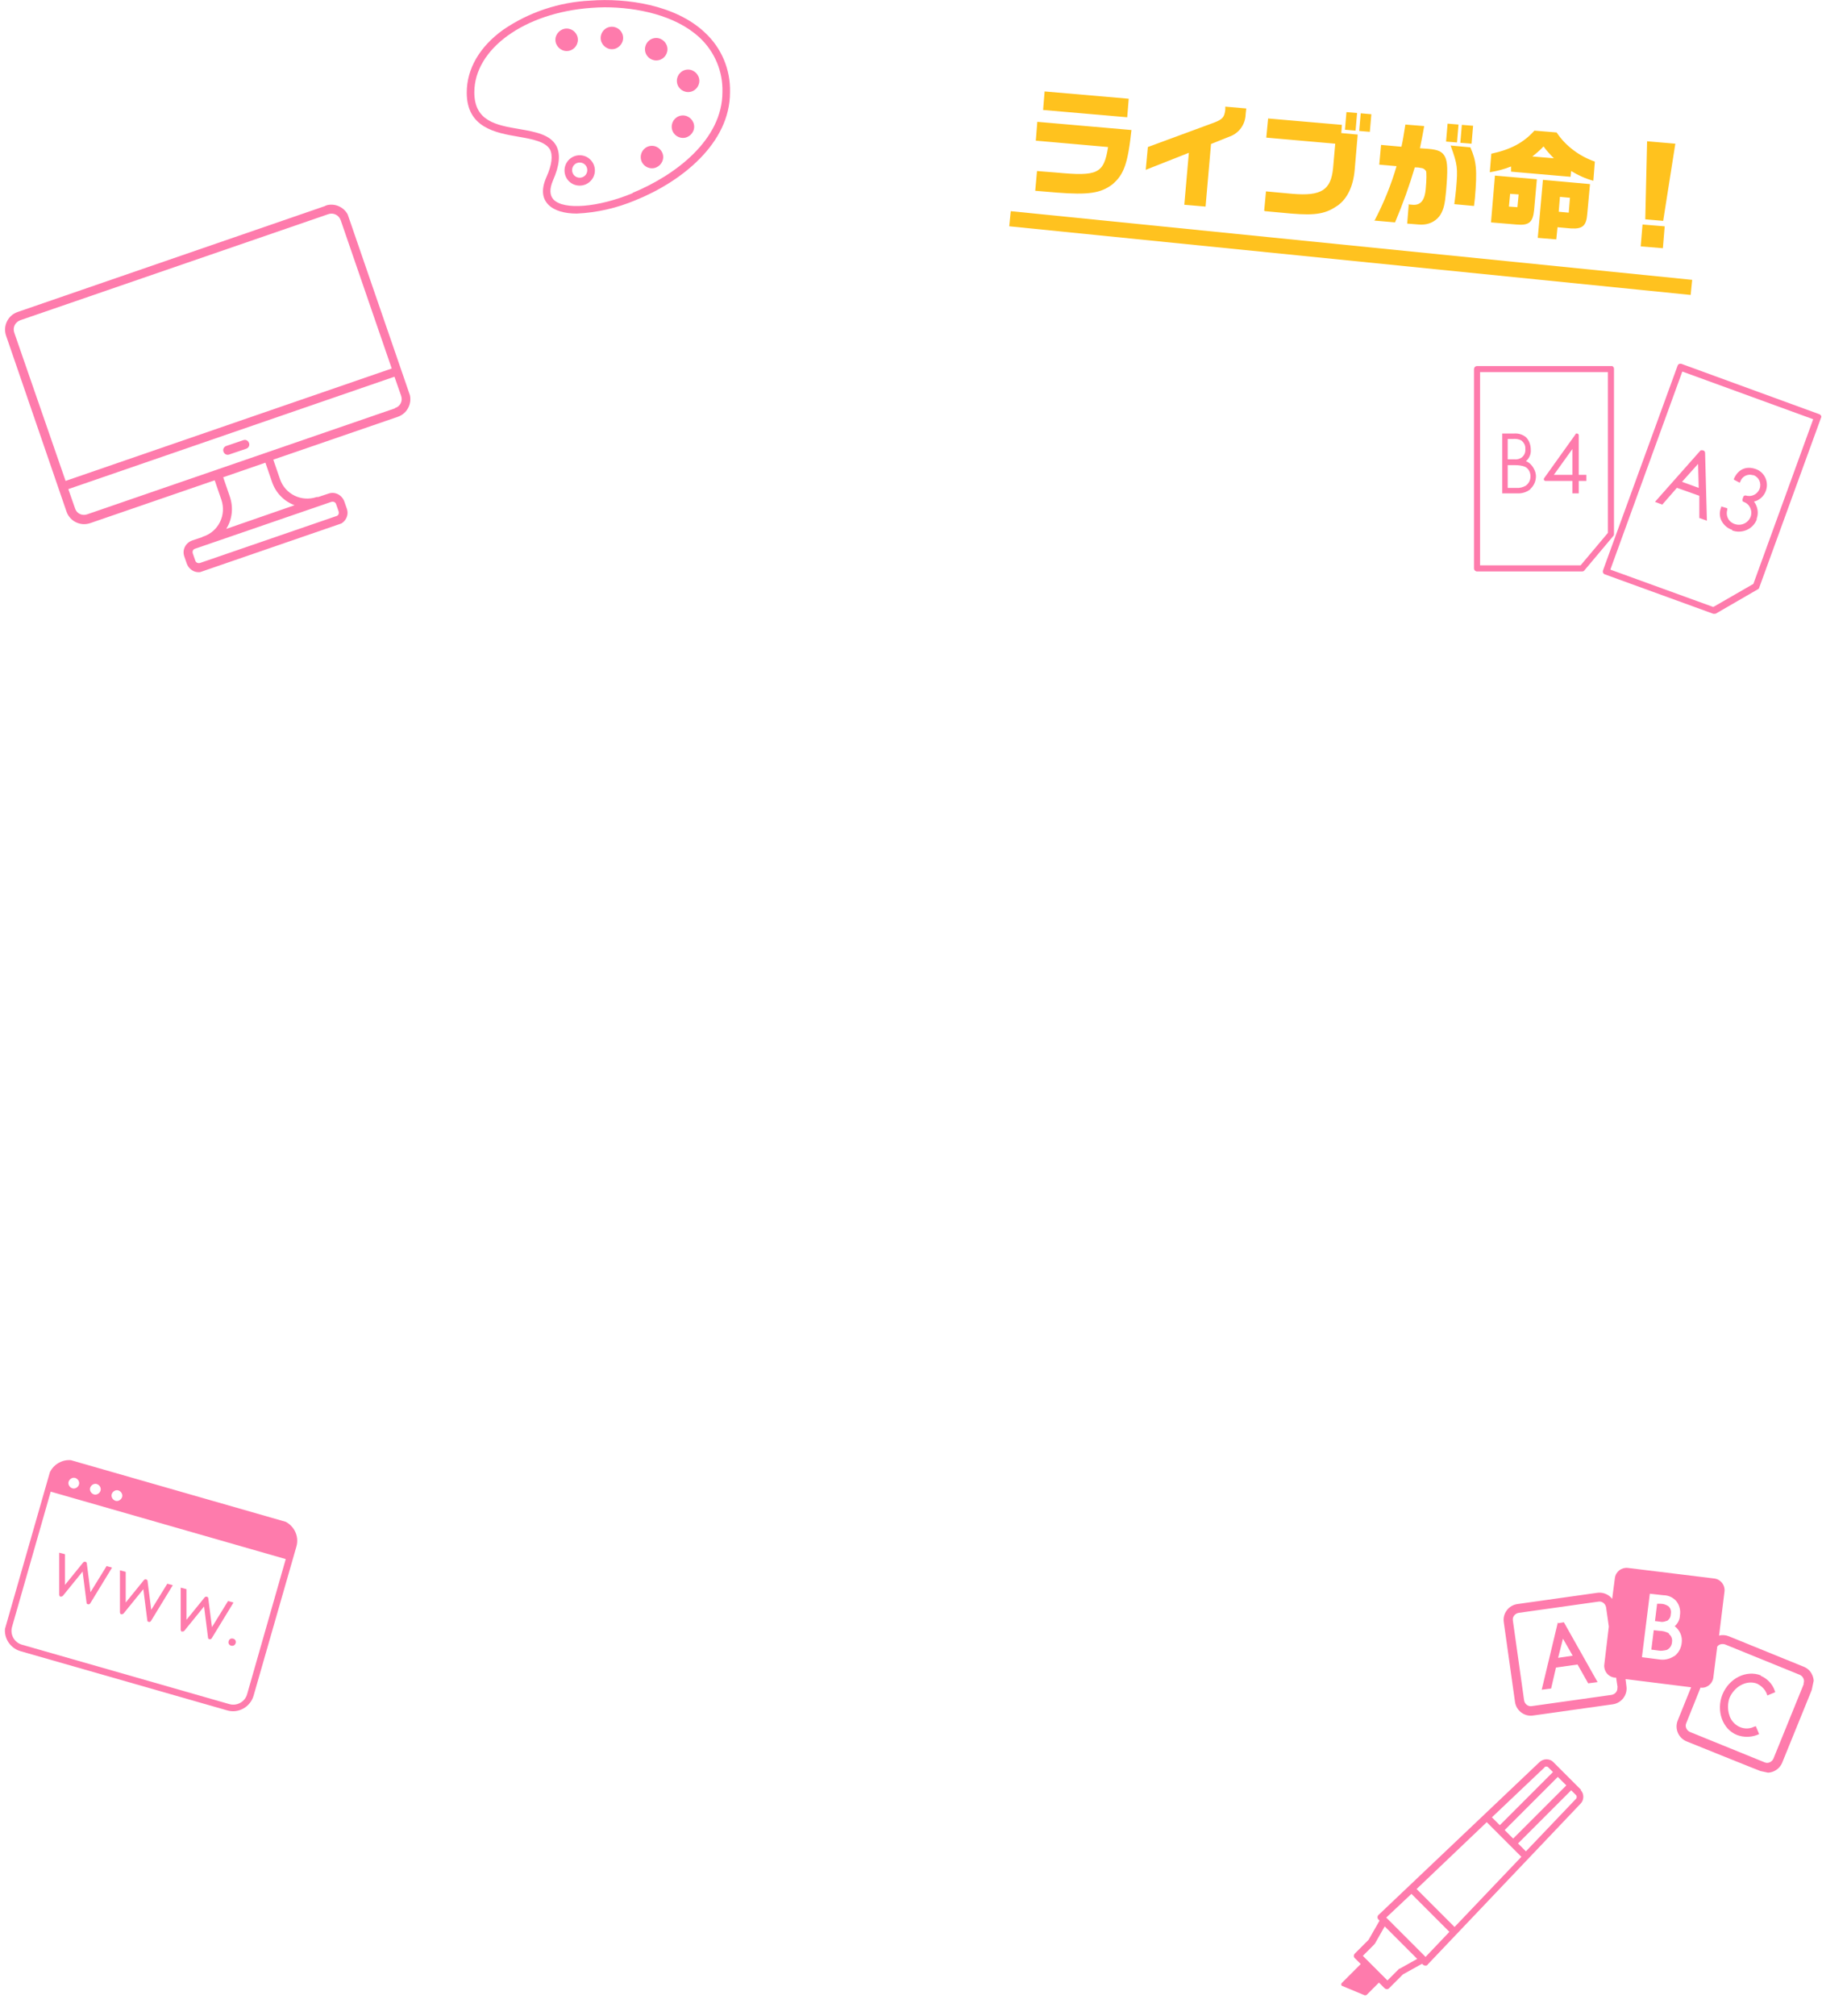 <?xml version="1.0" encoding="UTF-8"?>
<svg id="_レイヤー_1" xmlns="http://www.w3.org/2000/svg" xmlns:xlink="http://www.w3.org/1999/xlink" version="1.1" viewBox="0 0 600 663.5">
  <!-- Generator: Adobe Illustrator 29.1.0, SVG Export Plug-In . SVG Version: 2.1.0 Build 142)  -->
  <defs>
    <style>
      .st0, .st1 {
        fill: none;
      }

      .st2 {
        fill: #ffc21e;
      }

      .st3 {
        clip-path: url(#clippath-1);
      }

      .st4 {
        clip-path: url(#clippath-3);
      }

      .st5 {
        clip-path: url(#clippath-4);
      }

      .st6 {
        clip-path: url(#clippath-2);
      }

      .st7 {
        clip-path: url(#clippath-6);
      }

      .st8 {
        clip-path: url(#clippath-5);
      }

      .st9 {
        fill: #fe7bac;
      }

      .st1 {
        stroke: #ffc21f;
        stroke-width: 5px;
      }

      .st10 {
        clip-path: url(#clippath);
      }
    </style>
    <clipPath id="clippath">
      <rect class="st0" x="441.8" y="579.1" width="79.8" height="77.7"/>
    </clipPath>
    <clipPath id="clippath-1">
      <rect class="st0" x="13.1" y="82.5" width="119.4" height="100.6" transform="translate(-39.3 30.9) rotate(-19)"/>
    </clipPath>
    <clipPath id="clippath-2">
      <rect class="st0" x="17.2" y="479.7" width="65.1" height="84.8" transform="translate(-465.8 426) rotate(-74)"/>
    </clipPath>
    <clipPath id="clippath-3">
      <rect class="st0" x="153.7" y="0" width="86.7" height="70.3"/>
    </clipPath>
    <clipPath id="clippath-4">
      <rect class="st0" x="516.2" y="493.4" width="58.9" height="104.3" transform="translate(-101.5 965.9) rotate(-78)"/>
    </clipPath>
    <clipPath id="clippath-5">
      <rect class="st0" x="485.4" y="120.5" width="46.1" height="67.6"/>
    </clipPath>
    <clipPath id="clippath-6">
      <rect class="st0" x="526.9" y="137.5" width="73.8" height="50.3" transform="translate(218.1 636.8) rotate(-70)"/>
    </clipPath>
  </defs>
  <g id="_グループ_5264">
    <g id="_グループ_5263">
      <g id="_グループ_5262">
        <path id="_パス_16870" class="st2" d="M343.5,36.2l27.7,2.4.5-6.1-27.7-2.4s-.5,6.1-.5,6.1ZM340.9,62.8l7.2.6c10.3.8,14.4.2,18.2-2.7,3.8-3.2,5.1-6.8,6.3-17.9l-31-2.7-.5,6.2,23.8,2.1c-1.4,8.8-3.4,9.7-17.1,8.4l-6.3-.5-.6,6.6h0ZM390,67.4l7,.6,1.8-20.6,6-2.4c3.2-1.1,5.3-4,5.4-7.4l.2-1.9-6.9-.6v1c-.3,2.5-.9,3.2-3.8,4.3l-21.7,8-.7,7.5,14.2-5.6-1.5,17.1ZM442.9,42.7l3.5.3.5-5.8-3.5-.3-.5,5.8ZM447.6,43.1l3.5.3.5-5.8-3.5-.3-.5,5.8ZM416.5,69.5l8.7.8c8.4.7,11.5,0,15.4-2.7,3.1-2.3,5-6.2,5.5-11.6l1-11.7-5.4-.5.2-2.7-24.3-2.1-.6,6.3,22.7,2-.7,8c-.7,7.3-3.9,9.3-13.4,8.5l-8.7-.8-.6,6.4h.2,0ZM476.2,46.6l3.6.3.5-5.9-3.6-.3-.5,5.9ZM480.9,47l3.7.3.5-5.9-3.7-.3-.5,5.9ZM452.5,72.6l6.9.6c2.5-5.9,4.7-12,6.5-18.1.7,0,1.3,0,2,.2.7,0,1.3.4,1.7,1,.2.5.2,2.8-.1,6s-1.4,5.4-4.4,5.1-.6,0-1.2,0l-.5,6.2c4,.3,4.2.4,5.5.3,2.3-.2,4.3-1.4,5.5-3.3,1-1.8,1.4-3.2,1.8-7.6.6-7,.5-9.6-.3-11.3-.9-1.8-2.2-2.4-5.5-2.7l-2.8-.2c.7-3.5.9-4.4,1.4-7.3l-6.2-.5c-.7,4.3-.8,5.1-1.3,7.3l-6.7-.6-.6,6.5,5.7.5c-1.8,6.2-4.3,12.3-7.3,18h-.1ZM478.9,67.2l6.5.6.3-2.6c.8-9.2.5-12.2-1.5-16.7l-6.5-.6c2.3,6.4,2.4,7.3,1.8,14.3-.2,1.9-.3,2.9-.6,5.1h0ZM490.6,56.7c2.4-.4,4.8-1,7-1.9v1.7c-.1,0,19.6,1.7,19.6,1.7l.2-1.9c2.3,1.4,4.7,2.5,7.3,3.2l.5-6.3c-5.1-1.8-9.6-5.1-12.6-9.6l-7.3-.6c-3.5,3.9-7.7,6.2-14.2,7.6l-.5,6.1h0ZM504.6,51.5c1.3-1,2.6-2.1,3.7-3.3,1,1.4,2.2,2.7,3.4,3.9,0,0-7.1-.6-7.1-.6ZM490.9,73.2l8.4.7c4.2.4,5.5-.7,5.9-4.8l.9-10.1-13.8-1.2-1.3,15.4s-.1,0-.1,0ZM506.4,78.3l6.1.5.4-4,4.5.4c3.8.2,5-.9,5.3-4.8l.9-9.8-15.5-1.4-1.7,19.1h0ZM513.3,69.7l.4-4.9,3.3.3-.4,4.9-3.3-.3ZM496.9,68l.4-4.2,2.8.2-.4,4.2-2.8-.2ZM541.9,72.2l5.8.5,4-25.4-9.3-.8-.6,25.7h0ZM540.3,81.1l7.3.6.6-7.2-7.3-.6-.6,7.2Z"/>
      </g>
      <line id="_線_527" class="st1" x1="332.6" y1="72" x2="557" y2="94.6"/>
    </g>
    <g id="_グループ_4281">
      <g class="st10">
        <g id="_グループ_4280">
          <path id="_パス_15223" class="st9" d="M520.7,589.2l-9.2-9.2c-1.2-1.2-3.2-1.2-4.5,0l-53,50.3c-.5.4-.5,1.2,0,1.6h0l.3.3-3.6,6.3-4.5,4.5c-.5.5-.5,1.2,0,1.6h0l1.9,1.9-6.2,6.2c-.3.3-.3.7,0,1h.1l7.2,3c.3.2.6,0,.8,0l4.1-4.1,1.8,1.8c.5.5,1.2.5,1.6,0h0l4.5-4.5,6.3-3.5.3.3c.2.2.5.3.8.3h0c.3,0,.6,0,.8-.4l50.3-52.9c1.2-1.2,1.2-3.3,0-4.5M479,634.3l-12.5-12.5h0l23.1-22,3.5,3.5h0l7.9,7.9-22,23.1ZM495.5,602.4l17.5-17.5,2.8,2.8-17.5,17.5-2.8-2.8ZM508.6,581.7c.3-.3.9-.3,1.2,0l1.6,1.6-17.5,17.5-2.6-2.6,17.4-16.5h-.1ZM460.9,648s-.2,0-.3.2l-3.7,3.7-8.1-8.1,3.7-3.7s.1-.2.2-.2l3.3-5.8,10.7,10.7-5.9,3.3h0ZM469.5,644.2l-13-13,8.3-7.8h0l12.5,12.5-7.8,8.2h0ZM519,592.1l-16.5,17.3-2.6-2.6,17.5-17.5,1.6,1.6c.3.3.3.9,0,1.2h0"/>
        </g>
      </g>
    </g>
    <g id="_グループ_4297">
      <g class="st3">
        <g id="_グループ_4296">
          <path id="_パス_15279" class="st9" d="M107.1,67.8L5.8,102.7c-3.2,1.1-4.9,4.6-3.8,7.8l19.9,57.9c1.1,3.2,4.6,4.9,7.8,3.8l41-14.1,2.2,6.4c1.7,5-.9,10.4-5.9,12.1-.2,0-.3.1-.4.2l-3.3,1.1c-2.2.8-3.4,3.1-2.6,5.3l.8,2.3c.8,2.2,3.1,3.4,5.3,2.6l44.8-15.4c2.2-.8,3.4-3.1,2.6-5.3l-.8-2.3c-.8-2.2-3.1-3.4-5.3-2.6l-3.3,1.1h-.5c-5,1.7-10.4-.9-12.1-5.9l-2.2-6.4,41-14.1c3.2-1.1,4.9-4.6,3.8-7.8l-19.9-57.9c-1.1-3.2-4.6-4.9-7.8-3.8M6.7,105.4l101.4-34.9c1.7-.6,3.5.3,4.1,2l16.8,48.8-107.4,37L4.7,109.5c-.6-1.7.3-3.5,2-4.1M110.7,166l.8,2.3c.2.7,0,1.4-.8,1.6l-44.8,15.4c-.7.2-1.4-.1-1.6-.8l-.8-2.3c-.2-.7,0-1.4.8-1.6l44.8-15.4c.7-.2,1.4.1,1.6.8M97,166.3l-22.5,7.8c2-3.2,2.4-7,1.2-10.6l-2.2-6.4,13.9-4.8,2.2,6.4c1.2,3.5,3.9,6.3,7.4,7.6M130.1,134.4l-101.4,34.9c-1.7.6-3.5-.3-4-2l-2.2-6.3,107.4-37,2.2,6.3c.6,1.7-.3,3.5-2,4"/>
          <path id="_パス_15280" class="st9" d="M80.1,144.9l-5.6,1.9c-.8.3-1.2,1.1-.9,1.9s1.1,1.2,1.9.9l5.6-1.9c.8-.3,1.2-1.1.9-1.9s-1.1-1.2-1.9-.9"/>
        </g>
      </g>
    </g>
    <g id="_グループ_4283">
      <g class="st6">
        <g id="_グループ_4282">
          <path id="_パス_15224" class="st9" d="M92.8,500.4l-68.1-19.5c-3.7-1.1-7.6,1.1-8.7,4.8l-14.1,49.1c-1.1,3.7,1.1,7.6,4.8,8.7l68.1,19.5c3.7,1.1,7.6-1.1,8.7-4.8l14.1-49.1c1.1-3.7-1.1-7.6-4.8-8.7M39,490.6c.9.3,1.5,1.3,1.2,2.2s-1.3,1.5-2.2,1.2-1.5-1.3-1.2-2.2c.3-.9,1.3-1.5,2.2-1.2M31.9,488.5c.9.3,1.5,1.3,1.2,2.2s-1.3,1.5-2.2,1.2-1.5-1.3-1.2-2.2c.3-.9,1.3-1.5,2.2-1.2M24.8,486.5c.9.3,1.5,1.3,1.2,2.2-.3.9-1.3,1.5-2.2,1.2-.9-.3-1.5-1.3-1.2-2.2.3-.9,1.3-1.5,2.2-1.2M81.4,557.6c-.7,2.6-3.4,4.1-6,3.3l-68.1-19.5c-2.6-.7-4.1-3.4-3.3-6l12.7-44.4,77.4,22.2s-12.7,44.4-12.7,44.4Z"/>
          <path id="_パス_15225" class="st9" d="M20,525.6c-.3,0-.5-.4-.5-.7v-13.8c.1,0,1.9.5,1.9.5v10.1l6-7.4c.2-.2.5-.3.7-.2.3,0,.5.3.5.6l1.2,9.4,5.3-8.6,1.8.5-7.2,11.8c-.2.3-.6.4-.9.2-.2,0-.3-.3-.3-.5l-1.3-10.2-6.5,8c-.2.2-.5.3-.7.2"/>
          <path id="_パス_15226" class="st9" d="M40,531.4c-.3,0-.5-.4-.5-.7v-13.8l1.9.5v10.1l6-7.4c.2-.2.5-.3.7-.2.3,0,.5.3.5.6l1.2,9.4,5.3-8.6,1.8.5-7.2,11.8c-.2.3-.6.4-.9.2-.2,0-.3-.3-.3-.5l-1.3-10.2-6.5,8c-.2.2-.5.3-.7.2"/>
          <path id="_パス_15227" class="st9" d="M60,537.1c-.3,0-.5-.4-.5-.7v-13.8l1.9.5v10.1l6-7.4c.2-.2.5-.3.7-.2.3,0,.5.3.5.6l1.2,9.4,5.3-8.6,1.8.5-7.2,11.8c-.2.3-.6.4-.9.2-.2,0-.3-.3-.3-.5l-1.3-10.2-6.5,8c-.2.2-.5.3-.7.2"/>
          <path id="_パス_15228" class="st9" d="M77.6,540.9c-.2.6-.8,1-1.5.8s-1-.8-.8-1.5.8-1,1.5-.8,1,.8.8,1.5h0"/>
        </g>
      </g>
    </g>
    <g id="_グループ_4269">
      <g id="_グループ_5203" data-name="グループ_5203">
        <g class="st4">
          <g id="_グループ_4268" data-name="グループ_4268">
            <path id="_パス_15204" data-name="パス_15204" class="st9" d="M232,10.6C222.4,1.6,206.3-.7,194.4.2c-10.3.5-20.2,3.8-28.7,9.6-7.8,5.6-12,12.9-12,20.7,0,11.5,9.4,13.2,17,14.5,4.6.8,8.9,1.6,10.4,4.2,1,1.9.7,5-1.2,9.2-2.1,4.8-.8,7.5.7,9,2,2,5.4,2.9,9.3,2.9,6.7-.3,13.2-1.8,19.4-4.4,15.1-6.1,31.1-18.7,31.1-35.5.2-7.5-2.8-14.7-8.4-19.8M208.3,63.6c-11.4,4.7-22.6,5.6-26,2.1-1.3-1.4-1.4-3.5-.2-6.3,2.2-5,2.5-8.7,1.1-11.4-2-3.7-6.9-4.6-12.1-5.5-7.7-1.3-14.9-2.6-14.9-12.1,0-14.3,16.5-26.2,38.4-27.8,1.5-.1,3-.2,4.5-.2,10.6,0,23.3,2.6,31.2,9.9,5,4.6,7.8,11.2,7.6,18,0,15.6-15.3,27.3-29.6,33.2"/>
            <path id="_パス_15205" data-name="パス_15205" class="st9" d="M190.3,13.1c0-2.1-1.7-3.7-3.7-3.7s-3.7,1.7-3.7,3.7,1.7,3.7,3.7,3.7h0c2.1,0,3.7-1.7,3.7-3.7"/>
            <path id="_パス_15206" data-name="パス_15206" class="st9" d="M201.5,8.8c-2.1,0-3.7,1.7-3.7,3.7s1.7,3.7,3.7,3.7,3.7-1.7,3.7-3.7h0c0-2.1-1.7-3.7-3.7-3.7"/>
            <path id="_パス_15207" data-name="パス_15207" class="st9" d="M216.1,12.5c-2.1,0-3.7,1.7-3.7,3.7,0,2.1,1.7,3.7,3.7,3.7,2.1,0,3.7-1.7,3.7-3.7s-1.7-3.7-3.7-3.7h0"/>
            <path id="_パス_15208" data-name="パス_15208" class="st9" d="M226.6,22.9c-2.1,0-3.7,1.7-3.7,3.7,0,2.1,1.7,3.7,3.7,3.7,2.1,0,3.7-1.7,3.7-3.7s-1.7-3.7-3.7-3.7h0"/>
            <path id="_パス_15209" data-name="パス_15209" class="st9" d="M224.9,38c-2.1,0-3.7,1.7-3.7,3.7,0,2.1,1.7,3.7,3.7,3.7s3.7-1.7,3.7-3.7-1.7-3.7-3.7-3.7h0"/>
            <path id="_パス_15210" data-name="パス_15210" class="st9" d="M214.7,48c-2.1,0-3.7,1.7-3.7,3.7,0,2.1,1.7,3.7,3.7,3.7s3.7-1.7,3.7-3.7-1.7-3.7-3.7-3.7h0"/>
            <path id="_パス_15211" data-name="パス_15211" class="st9" d="M190.9,51.1c-2.7,0-5,2.2-5,5s2.2,5,5,5c2.7,0,5-2.2,5-5h0c0-2.7-2.2-5-5-5M190.9,58.5c-1.4,0-2.5-1.1-2.5-2.5s1.1-2.5,2.5-2.5c1.4,0,2.5,1.1,2.5,2.5h0c0,1.4-1.1,2.5-2.5,2.5"/>
          </g>
        </g>
      </g>
    </g>
    <g id="_グループ_4258">
      <g class="st5">
        <g id="_グループ_4257">
          <path id="_パス_15179" class="st9" d="M596.8,551.4c-.5-1.3-1.6-2.3-2.9-2.8l-24.6-10c-1-.4-2.2-.5-3.2-.2l1.8-14.6c.2-2-1.2-3.9-3.3-4.2l-28.6-3.5c-2-.2-3.9,1.2-4.2,3.3l-.9,6.9c-.3-.4-.6-.7-1-1-1.1-.8-2.5-1.2-3.9-1l-26.3,3.7c-2.9.4-4.9,3.1-4.5,5.9l3.7,26.3c.4,2.9,3.1,4.9,5.9,4.5h0l26.3-3.7c2.9-.4,4.9-3.1,4.5-5.9l-.3-2.4,21.6,2.7-4.4,10.9c-1.1,2.7.2,5.8,2.9,6.9,0,0,25.2,10.2,25.5,10.2,2.5.5,5-.8,6-3.2h0l10-24.6c.5-1.3.5-2.7,0-4M532.6,555.4c.2,1.2-.7,2.3-1.9,2.5l-26.3,3.7c-1.2.2-2.3-.7-2.5-1.9l-3.7-26.3c-.2-1.2.7-2.3,1.9-2.5l26.3-3.7c1.2-.2,2.3.7,2.5,1.9h0l.9,6.3-1.5,12.6c-.2,2,1.2,3.9,3.3,4.2h.6l.5,3.3h0ZM551.2,545.2c-1.5,1-3.3,1.3-5,1l-5.5-.7,2.6-20.9,4.5.5c1.6,0,3.1.7,4.2,1.9,1.1,1.4,1.5,3.1,1.2,4.8,0,1.3-.7,2.6-1.7,3.5,1.7,1.3,2.6,3.4,2.3,5.5-.2,1.8-1.1,3.4-2.5,4.4M594,554.3l-10,24.6h0c-.5,1.1-1.8,1.7-2.9,1.2l-24.6-10c-1.1-.5-1.7-1.8-1.2-2.9l4.7-11.7h0c2,.3,3.9-1.2,4.2-3.2l1.3-10.3c.6-.8,1.6-1,2.6-.7l24.6,10c1.1.5,1.7,1.8,1.2,2.9"/>
          <path id="_パス_15180" class="st9" d="M579.9,551.5c-4.8-1.9-10.5.9-12.7,6.3-2.1,5.3,0,11.4,4.8,13.3,2.1.8,4.5.8,6.6,0l.7-.3-1.1-2.6-.6.2c-2.9,1.4-6.3,0-7.7-2.8-.2-.3-.3-.7-.4-1-.6-1.8-.6-3.8,0-5.6,1.6-3.9,5.7-6.1,9.1-4.8,1.4.7,2.6,1.8,3.2,3.3l.2.6,2.6-1.1-.2-.6c-.8-2.2-2.5-3.9-4.6-4.8"/>
          <path id="_パス_15181" class="st9" d="M513,534.1l-5.3,22.1,3.1-.4,1.6-6.9,7.1-1,3.5,6.2,3.1-.4-11.1-19.7-1.9.3v-.2h0ZM514.7,539.4l3.2,5.6-4.8.7,1.6-6.3Z"/>
          <path id="_パス_15182" class="st9" d="M548.9,533.6c.8-.5,1.3-1.3,1.3-2.3.2-.9,0-1.9-.8-2.6-.8-.5-1.6-.8-2.6-.8h-1.1l-.7,5.7,1.7.2c.7.2,1.5,0,2.2-.3"/>
          <path id="_パス_15183" class="st9" d="M549.7,537.7c-1-.6-2.2-.9-3.4-.9l-1.7-.2-.8,6.4,2.3.3c.9.2,1.9,0,2.8-.2,1-.5,1.6-1.4,1.7-2.5.2-1.1-.2-2.2-1.1-2.8"/>
        </g>
      </g>
    </g>
    <g id="_グループ_4300">
      <g id="_グループ_4273">
        <g class="st8">
          <g id="_グループ_4272">
            <path id="_パス_15214" class="st9" d="M530.5,120.5h-44.1c-.6,0-1,.5-1,1s0,0,0,0v65.6c0,.6.5,1,1,1h34.6c.3,0,.6-.1.8-.4l9.5-11.3c.2-.2.2-.4.2-.7v-54.3c0-.6-.5-1-1-1h0M529.5,175.4l-9,10.7h-33.1v-63.6h42.1v52.9Z"/>
            <path id="_パス_15215" class="st9" d="M509,158.3h8.8v4.1h2.1v-4.1h2.5v-2h-2.5v-13c0-.3-.2-.6-.6-.6s-.4,0-.5.3l-10.3,14.4c-.2.3-.1.6.1.8.1,0,.2.1.3.1M517.8,147.8v8.5h-6.1l6.1-8.5Z"/>
            <path id="_パス_15216" class="st9" d="M504,160.9c1.2-1.1,1.8-2.6,1.8-4.2s-1.2-4.1-3.3-4.9c1.1-.9,1.7-2.3,1.6-3.7,0-1.6-.5-3.1-1.6-4.2-1.1-.9-2.5-1.3-3.9-1.2h-3.9v19.7h4.9c1.6.1,3.2-.4,4.4-1.4M496.5,144.5h1.6c1-.1,2,0,2.9.5.9.7,1.4,1.7,1.3,2.8.1,1.1-.3,2.1-1.2,2.8-.7.5-1.6.7-2.4.6h-2.2v-6.8h0ZM496.5,160.5v-7.4h2.2c1.2,0,2.5.1,3.6.6,1.1.6,1.7,1.8,1.7,3.1s-.6,2.4-1.6,3.1c-.9.5-2,.8-3,.7h-2.9Z"/>
          </g>
        </g>
      </g>
      <g id="_グループ_4275">
        <g class="st7">
          <g id="_グループ_4274">
            <path id="_パス_15217" class="st9" d="M599,136.3l-45.2-16.5c-.6-.2-1.2,0-1.4.7h0l-24.5,67.2c-.2.6,0,1.2.7,1.4h0l35.5,12.9c.3.1.7,0,.9,0l14-8.1c.2-.1.4-.3.5-.6l20.2-55.6c.2-.6,0-1.2-.7-1.4s0,0,0,0M577.4,192.2l-13.2,7.6-33.9-12.3,23.7-65.2,43.1,15.7-19.7,54.2h0Z"/>
            <path id="_パス_15218" class="st9" d="M552.3,160.6l7.3,2.6v7.3l2.5.9-.6-22.3c0-.5-.4-.9-1-.9s-.5.1-.7.3l-14.8,16.7,2.4.9,4.8-5.5h0ZM559.2,152.8l.2,7.8-5.5-2,5.2-5.8h0Z"/>
            <path id="_パス_15219" class="st9" d="M570.4,174.6c3.2,1.2,6.9-.4,8.1-3.6v-.3c.7-1.9.3-4-.9-5.6,1.8-.4,3.3-1.8,3.9-3.5,1.1-2.9-.4-6.2-3.3-7.2h0c-3.1-1.1-5.8,0-7.2,3.2v.3l1.9,1,.2-.4c.6-1.7,2.4-2.6,4.1-2.1h.2c1.8.6,2.7,2.6,2.1,4.4-.7,1.9-2.7,2.9-4.6,2.3-.3,0-.6,0-.8.4l-.3.9c0,.3,0,.7.4.8,2,.7,3,2.9,2.3,4.9h0c-.9,2.2-3.3,3.2-5.5,2.3,0,0-.3-.1-.4-.2-1.6-.8-2.3-2.7-1.8-4.4v-.5l-2-.6v.3c-.6,1.4-.6,2.9,0,4.2.7,1.5,2,2.7,3.6,3.2"/>
          </g>
        </g>
      </g>
    </g>
  </g>
</svg>